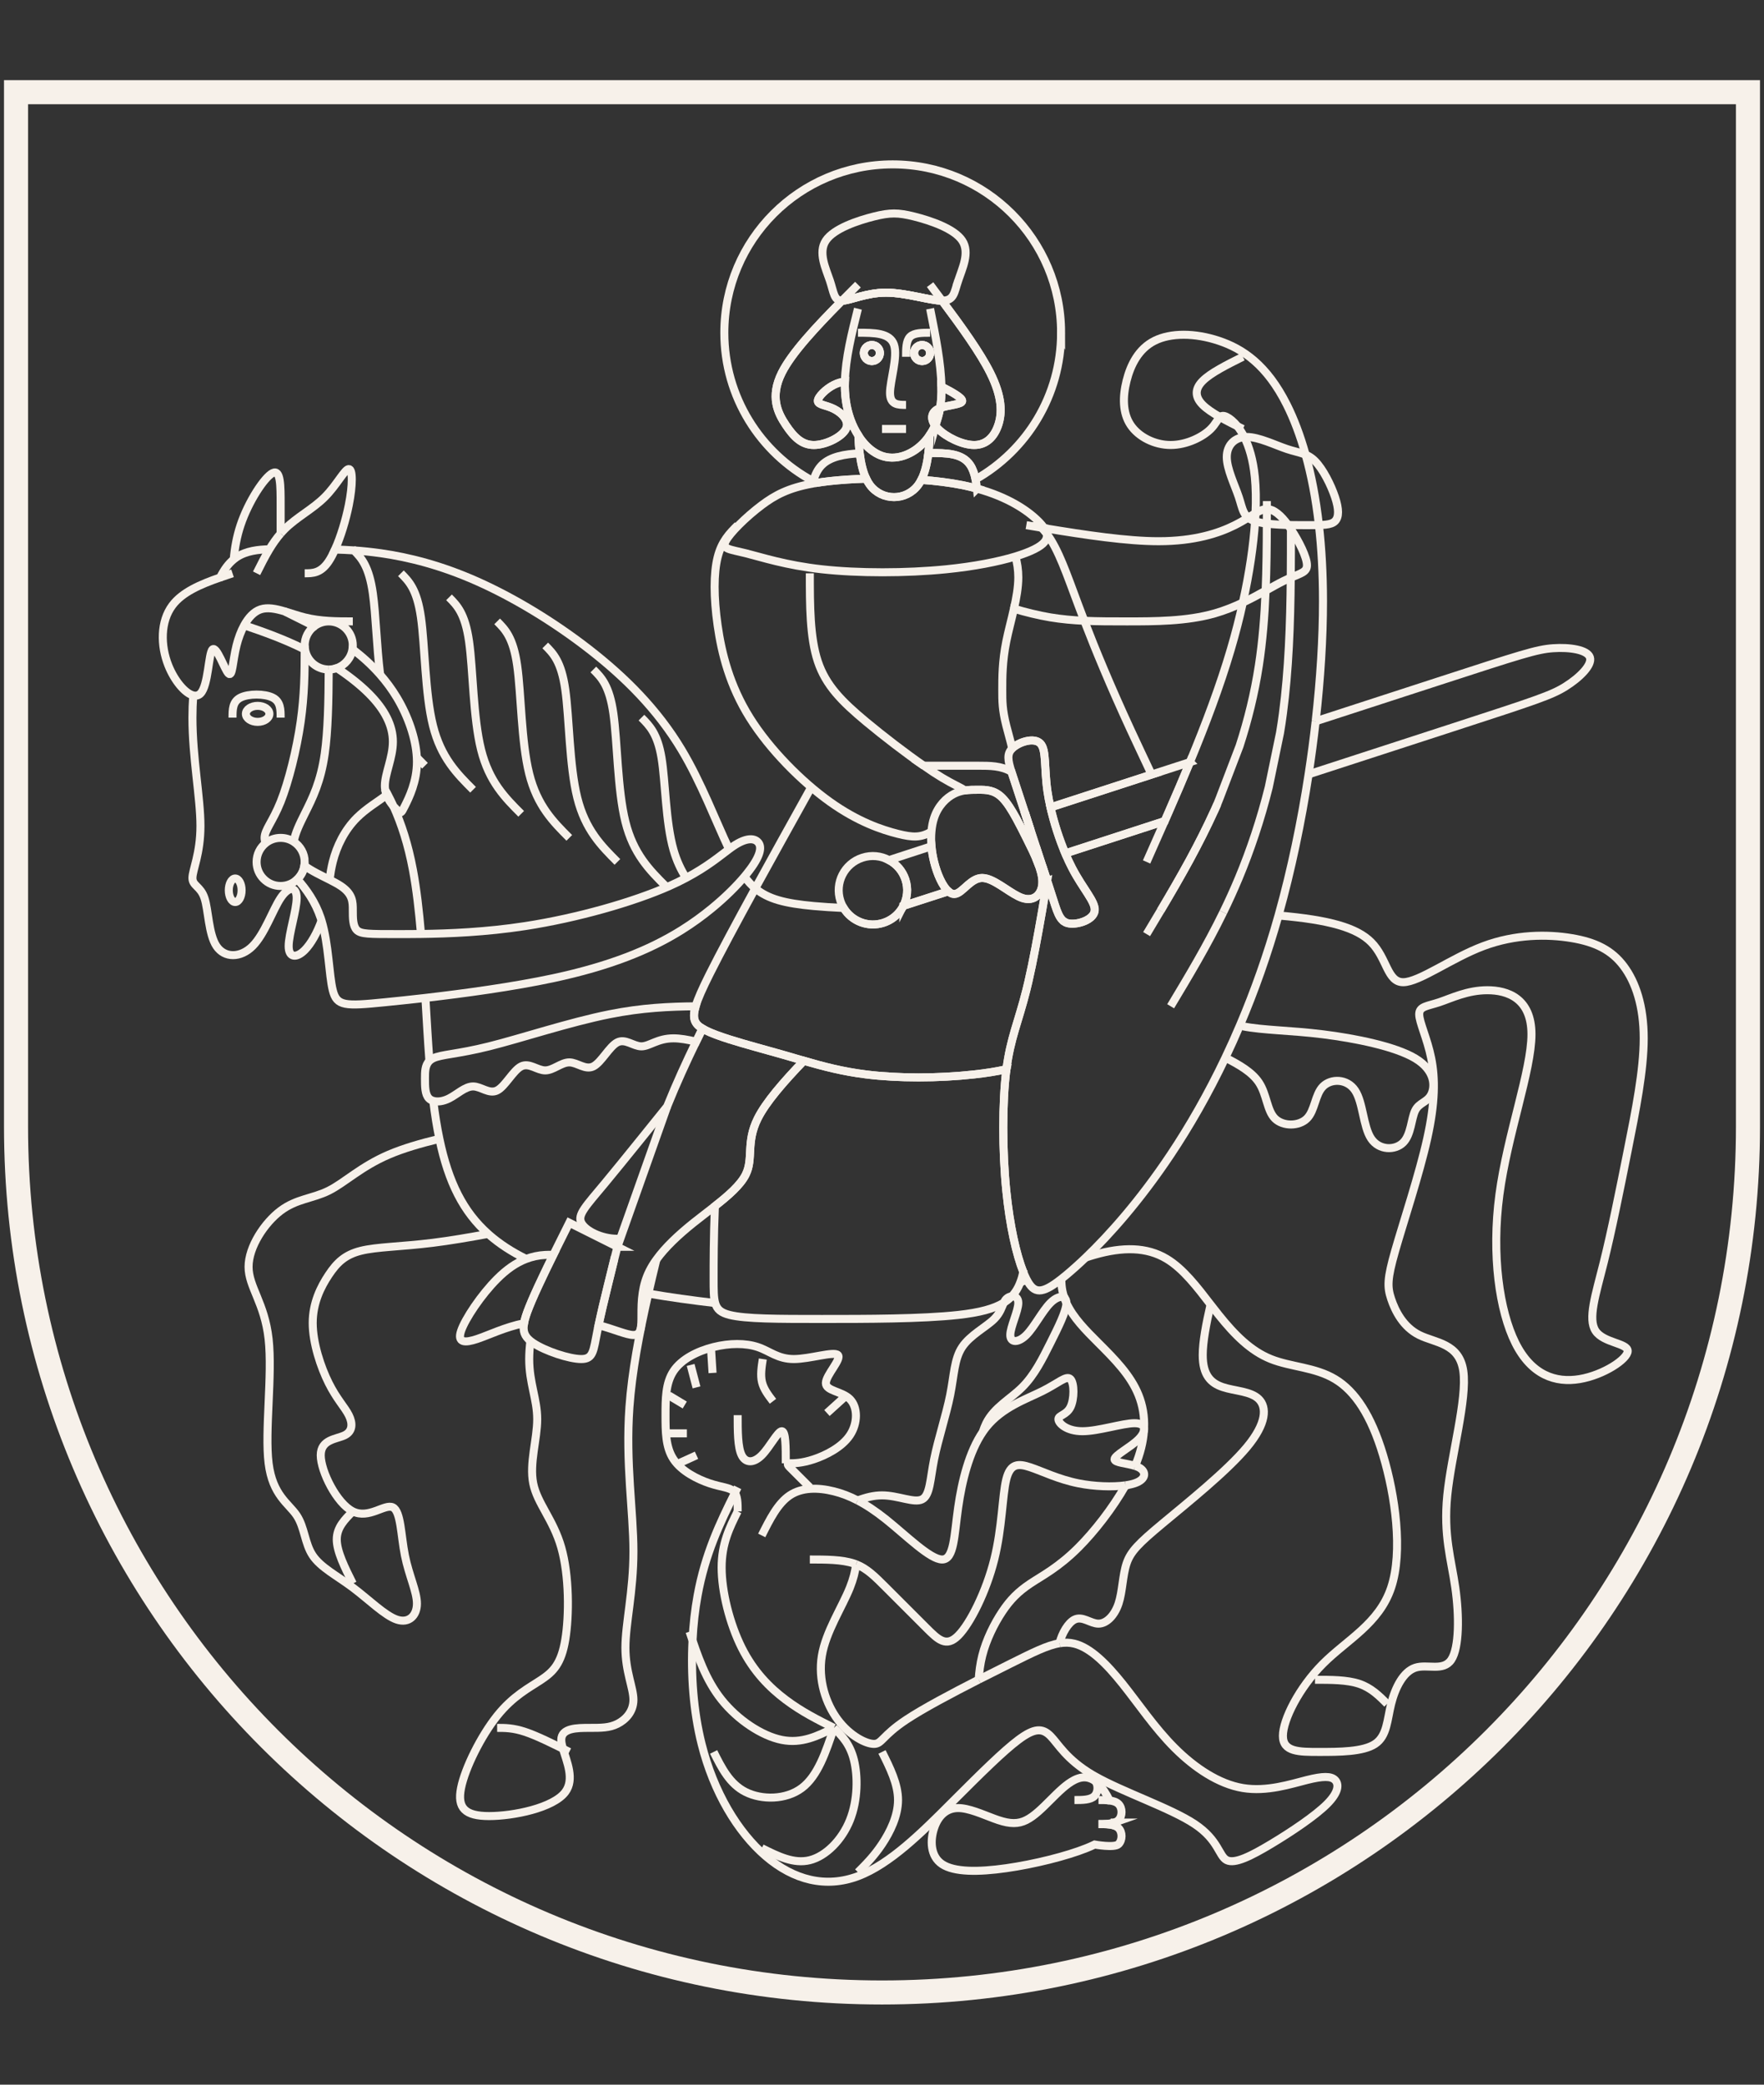 <?xml version="1.0" encoding="UTF-8"?>
<svg id="Ebene_1" data-name="Ebene 1" xmlns="http://www.w3.org/2000/svg" viewBox="0 0 440 520">
  <rect x="0" y="0" width="440" height="520" fill="#333333" stroke="none"/>
  <defs>
    <style>
      .cls-1 {
        stroke-width: 6px;
      }

      .cls-1, .cls-2, .cls-3 {
        fill: none;
        stroke: #f7f1ea;
        stroke-miterlimit: 10;
      }

      .cls-2 {
        fill-rule: evenodd;
      }

      .cls-2, .cls-3 {
        stroke-width: 2px;
      }
    </style>
  </defs>
  <circle class="cls-3" cx="217.47" cy="88.061" r="2"/>
  <circle class="cls-3" cx="230" cy="88.061" r="2"/>
  <path class="cls-2" d="M234,104.001c-.21.74-.46,1.44-.76,2.1-1.19-1.68-.94-3.25.76-4.1.15-.08.31-.15.49-.21-.12.77-.29,1.5-.49,2.21Z"/>
  <path class="cls-2" d="M234.49,101.791c.27-1.67.37-3.47.33-5.37,2.87,1.48,5.18,2.82,5.18,3.58,0,.92-3.42.99-5.51,1.79Z"/>
  <path class="cls-2" d="M264.67,83.001c0,15.67-8.59,29.35-21.33,36.57-.29-1.42-.72-2.64-1.34-3.57-2-3-6-3-10-3h-.43c.17-1.41.27-2.9.33-4.45v-.01c.51-.75.96-1.56,1.34-2.44.2.3.46.6.76.9,2,2,6,4,9,4s5-2,6-5,1-7-2-13c-2.5-5-7.08-11.38-12.02-18-3-.01-8.99-2-13.98-2s-8.97,1.99-10.98,2c-6.55,6.62-12.52,13-15.02,18-3,6-1,10,1,13s4,5,7,5,7-2,8-4-1-4-3-5-4-1-4-2,2-3,4-4c.92-.46,1.84-.71,2.75-.85-.05,1.66.03,3.28.25,4.85.46,3.22,1.55,6.22,3.1,8.63v.01c.07,1.55.17,3.04.34,4.44.3,2.43.79,4.59,1.61,6.32-3.3.1-6.39.31-9.05.6-1.21.13-2.32.29-3.36.45-.26-.13-.52-.27-.78-.41-13.21-7.08-22.19-21.01-22.19-37.04,0-23.2,18.8-42,42-42s42,18.8,42,42Z"/>
  <path class="cls-2" d="M261.08,133.111c2.96,4,4.95,9.96,7.92,17.89.46,1.23.95,2.52,1.46,3.85"/>
  <path id="pferd1-1" class="cls-2" d="M109.6,284.07c-4.712,1.139-9.044,2.405-12.6,3.93-7,3-11,7-15,9-4,2-8,2-12,5-4,3-8,9-8,14s4,9,5,18c1,9-1,23,0,31,1,8,5,10,7,13,2,3,2,7,4,10,2,3,6,5,10,8,4,3,8,7,11,8,3,1,5-1,5-4s-2-7-3-12-1-11-3-12c-2-1-6,3-10,1-4-2-8-10-8-14s4-4,6-5c2-1,2-3,1-5-1-2-3-4-5-8-2-4-4-10-4-15s2-9,4-12c2-3,4-5,8-6s10-1,18-2c4.197-.525,8.944-1.324,13.953-2.255"/>
  <path class="cls-2" d="M301.96,325.401c-1.13,4.91-1.96,9.38-1.96,12.6,0,5,2,7,5,8s7,1,9,3,2,6-3,12-15,14-21,19-8,7-9,10-1,7-2,10-3,5-5,5-4-2-6-1c-1.56.78-3.11,3.37-3.72,5.89"/>
  <path class="cls-2" d="M285.37,356.251c.13-3-.37-5.75-1.37-8.25-2-5-6-9-10-13-3.16-3.16-6.33-6.33-8-9.99v-.01c-.21-.42-.38-.85-.52-1.29q-.01,0-.01-.01c-.2-.55-.35-1.12-.47-1.7-.19-.95-.27-1.95-.27-2.97"/>
  <path class="cls-2" d="M285.33,356.941c-.19,2.71-.89,5.62-2.19,8.72"/>
  <path class="cls-2" d="M244.12,418.961c.12-1.9.37-3.93.88-5.96,1-4,3-8,5-11s4-5,7-7,7-4,12-9c3.95-3.95,8.52-9.78,11.75-15.5"/>
  <path class="cls-2" d="M261.21,219.731c-.41,2.46-.83,4.9-1.24,7.28-1.15,6.63-2.29,12.81-3.44,17.79-.18.76-.35,1.5-.53,2.2-1.98,7.9-3.95,11.9-4.96,19.71-2.52.57-5.23.98-8.04,1.29-9,1-19,1-27,0-5.84-.73-10.62-1.99-15.5-3.4-1.8-.52-3.61-1.06-5.5-1.6-4.35-1.24-9.09-2.49-13.01-3.73-2.39-.76-4.48-1.51-5.99-2.27-.28-.14-.54-.28-.78-.42-1.97-1.17-2.6-2.52-1.71-5.57.56-1.89,1.71-4.44,3.49-8.01,2.65-5.29,6.69-12.82,11.39-21.41,3.17,2.66,7.38,3.75,14.61,4.41,2.21.2,4.7.36,7.44.49,2,3.31,6.09,4.94,9.93,3.69,1.86-.6,3.38-1.79,4.4-3.29.21-.3.4-.62.56-.94l11.21-3.62c.47.43.97.67,1.46.67,1.08,0,2.16-1.17,3.4-2.25,1.06-.91,2.22-1.75,3.6-1.75.39,0,.8.07,1.23.19,2.8.81,6.16,3.94,8.77,4.81,3,1,5-1,5-4,0-1.44-.46-3.1-1.16-4.88l.76-.25-1.17-3.61c.98,2.98,1.94,5.9,2.78,8.47Z"/>
  <path class="cls-2" d="M188.39,221.591c-.98-.82-1.86-1.79-2.7-2.94"/>
  <path class="cls-2" d="M88.28,137.291c2.15.15,4.38.38,6.72.71,7,1,15,3,24,7s19,10,28,17,17,15,23,25c4.93,8.22,8.51,17.79,11.85,24.82"/>
  <path class="cls-2" d="M289.48,227.171c2.47-4.15,4.91-8.35,7.25-12.64,2.2-4.06,4.31-8.22,6.27-12.53.22-.48.44-.97.66-1.46"/>
  <path class="cls-2" d="M318.9,228.361c12.78,1.09,19.53,3.07,23.1,6.64,4,4,4,10,8,10s12-6,20-9,16-3,22-2,10,3,13,7,5,10,5,18-2,18-4,28-4,20-6,28-4,14-2,17,8,3,8,5-6,6-12,7-12-1-16-9-6-22-4-37,8-31,8-40-6-11-11-11-9,2-12,3-5,1-5,3,2,6,3,11,1,11-1,20-6,21-8,28-2,9-1,12,3,7,7,9,10,2,11,9-3,21-4,31,1,16,2,23,1,15-1,18-6,1-9,2-5,5-6,9-1,8-4,10-9,2-14,2-9,0-9-4,4-12,10-18,14-10,17-19,1-23-2-33-7-16-12-19-11-3-16-5-9-6-13-11c-.68-.85-1.35-1.72-2.04-2.6-3.34-4.34-6.81-8.91-10.96-11.4-5-3-11-3-18-1-.72.21-1.46.43-2.2.69"/>
  <path class="cls-2" d="M131.24,314.031c-3.52-1.73-6.6-3.72-9.24-6.03-.08-.07-.16-.14-.24-.22-6.13-5.46-9.88-12.74-12.16-23.71-.61-2.89-1.11-6.03-1.53-9.47"/>
  <path class="cls-2" d="M107.11,264.621c-.38-5.02-.68-10.34-1-15.7"/>
  <path class="cls-2" d="M160.32,322.421c.46.08.92.17,1.39.25,5.3.91,10.95,1.7,16.68,2.36"/>
  <path class="cls-2" d="M256.13,319.241c-.53.2-1.08.4-1.63.6"/>
  <path class="cls-2" d="M98.14,201.101c1.97,4.36,3.66,9.48,4.86,15.9.89,4.75,1.52,10.21,2.01,15.97"/>
  <path class="cls-2" d="M70,133.081v-7.08c0-5,0-9-2-8s-6,7-8,13c-.95,2.84-1.45,5.69-1.7,8.53-.02.16-.04.31-.05.47"/>
  <path class="cls-2" d="M132.3,334.491c-.19,1.57-.3,3.1-.3,4.51,0,6,2,10,2,15s-2,11-1,16,5,9,7,16,2,17,1,23-3,8-6,10-7,4-11,9-8,13-9,18,1,7,7,7,16-2,19-6c2.38-3.17.36-7.6-.58-10.79-.25-.84-.42-1.59-.42-2.21,0-3,4-3,7-3s5,0,7-1,4-3,4-6-2-7-2-13,2-14,2-24-2-22-1-36c.63-8.82,2.45-18.42,4.71-28.33.64-2.8,1.31-5.63,2.01-8.47"/>
  <path class="cls-2" d="M82.2,219.431c.2-1.48.43-2.95.8-4.43,1-4,3-8,6-11,2.34-2.34,5.29-4.07,7.42-5.67.09-.07.18-.13.26-.2"/>
  <path class="cls-2" d="M48.2,173.461c-.13,1.83-.2,3.69-.2,5.54,0,10,2,20,2,27s-2,11-2,13,2,2,3,5,1,9,3,12,6,3,9,0,5-9,7-12,4-3,4,0-2,9-2,12,2,3,4,1c1.56-1.56,3.11-4.32,4.2-7.36"/>
  <path class="cls-3" d="M106,191.001c-.68-.68-1.36-1.36-2.03-2.06"/>
  <path class="cls-3" d="M88.28,137.291c-.09-.1-.18-.19-.28-.29"/>
  <path id="linie1-2" class="cls-3" d="M99.999,142.999c2,2,4,4,5,11,1,7,1,19,3,27,2,8,6,12,10,16"/>
  <path id="linie1-3" class="cls-3" d="M111.999,148.999c2,2,4,4,5,11,1,7,1,19,3,27,2,8,6,12,10,16"/>
  <path id="linie1-4" class="cls-3" d="M124,154.999c2,2,4,4,5,11,1,7,1,19,3,27,2,8,6,12,10,16"/>
  <path id="linie1-5" class="cls-3" d="M136,161c2,2,4,4,5,11,1,7,1,19,3,27,2,8,6,12,10,16"/>
  <path id="linie1-6" class="cls-3" d="M148,167c2,2,4,4,5,11,1,7,1,19,3,27,2,8,6,12,10,16"/>
  <path class="cls-3" d="M178,227.001l-.44-.44"/>
  <path class="cls-3" d="M160,179.001c2,2,4,4,5,10s1,16,3,23c.78,2.73,1.86,5,3.13,6.99"/>
  <path class="cls-2" d="M76,143.001c2,0,4,0,6-3,.53-.79,1.05-1.79,1.56-2.93"/>
  <path class="cls-2" d="M70,133.081c-1.04,1.2-1.96,2.53-2.81,3.93-1.15,1.91-2.17,3.95-3.19,5.99"/>
  <path class="cls-2" d="M270.46,154.851c3.33.15,6.79.15,10.54.15,7,0,15,0,22-2,2.48-.71,4.83-1.67,7.01-2.7"/>
  <path class="cls-2" d="M315.69,147.341c1.61-.89,3.06-1.72,4.31-2.34.72-.36,1.37-.65,1.96-.9,2.69-1.16,4.04-1.46,4.04-3.1,0-2-2-6-4-9-.24-.36-.48-.71-.72-1.04-1.76-2.41-3.52-3.96-5.28-3.96-.89,0-1.77.39-2.83,1v.01c-.56.31-1.15.7-1.83,1.12h-.01c-.95.57-2.03,1.22-3.33,1.87-4,2-10,4-19,4-7.88,0-18.07-1.53-28.54-3.25v-.01"/>
  <path class="cls-2" d="M252.91,151.851c-.02-.01-.04-.01-.06-.02"/>
  <path class="cls-2" d="M259.88,131.651c-1.29-.22-2.58-.43-3.88-.65"/>
  <path class="cls-2" d="M104,190.001c0,5-2,9-3,11s-1,2-2,1c-.24-.24-.54-.54-.86-.9v-.01c-.47-1.03-.96-2.01-1.45-2.96h-.01c-.19-.38-.39-.76-.6-1.13-.05-.32-.08-.65-.08-1,0-3,2-7,2-11s-2-8-6-12c-2.17-2.17-4.93-4.34-7.96-6.36,2.02-.73,3.54-2.52,3.88-4.7.03.02.05.04.08.06,2.34,1.75,4.68,3.85,6.82,6.29,1.52,1.73,2.93,3.63,4.18,5.71,2.79,4.65,4.72,10.17,4.97,14.94.02.36.03.71.03,1.06Z"/>
  <path class="cls-2" d="M98.14,201.091c-.62-.7-1.29-1.62-1.72-2.76-.15-.41-.27-.86-.34-1.33"/>
  <path class="cls-2" d="M76.1,162.051c-.03-.02-.07-.03-.1-.05-5.03-2.52-10.06-4.33-15.09-6.03"/>
  <path class="cls-2" d="M187,217.001c-.39.52-.83,1.07-1.31,1.65-1.97,2.34-4.73,5.12-8.13,7.91-2.25,1.85-4.79,3.71-7.56,5.44-8,5-18,9-32,12-10.05,2.15-22.16,3.79-31.89,4.92-3.83.44-7.29.8-10.11,1.08-10,1-12,1-13-3-.96-3.86-1-11.44-2.8-17.36-.06-.22-.13-.43-.2-.64-1.35-4.04-3.59-7.17-5.83-9.69.92-.89,1.56-2.07,1.75-3.39,1.78,1.33,4.19,2.45,6.28,3.51,1.05.54,2.03,1.05,2.8,1.57,3,2,3,4,3,6s0,4,1,5,3,1,10,1c1.72,0,3.75,0,6.01-.03,6.95-.09,16.19-.46,25.99-1.97,13-2,27-6,36-10,1.51-.67,2.88-1.34,4.13-2.01,5.28-2.8,8.38-5.43,10.72-7.17.4-.3.78-.58,1.15-.82,3-2,5-2,6-1s1,3-2,7Z"/>
  <path class="cls-2" d="M73.27,209.971c.34-2.18,1.54-4.57,2.73-6.97,2-4,4-8,5-15,.8-5.59.96-13.1.99-21"/>
  <path class="cls-2" d="M76,161.001v1c0,5.67-.06,11.39-1,18-1,7-3,15-5,20s-4,7-4,9c0,.43.09.86.27,1.3"/>
  <path id="zaum1-4" class="cls-2" d="M310,256.001c5,1,12.001.999,20.001,1.999,8,1,18,3,23,6s5,7,4,9-3,2-4,4c-1,2-1,6-3,8-2,2-6,2-8-1-2-3-2-9-4-12-2-3-6-3-8-1-2,2-2,6-4,8s-6,2-8,0c-2-2-2-6-4-9-1.724-2.586-4.935-4.429-8.35-6.17"/>
  <path class="cls-2" d="M252.37,323.351c-.57.59-1.22,1.12-1.99,1.59"/>
  <path class="cls-2" d="M76,215.001c0,.31-.02.62-.08.92-.19,1.32-.83,2.5-1.75,3.39-1.07,1.05-2.54,1.69-4.17,1.69-1.66,0-3.16-.67-4.24-1.76-1.09-1.08-1.76-2.58-1.76-4.24,0-1.9.89-3.6,2.27-4.7,1.02-.82,2.32-1.3,3.73-1.3,1.21,0,2.33.35,3.27.97,1.64,1.07,2.73,2.92,2.73,5.03Z"/>
  <path class="cls-2" d="M78.4,156.211c-1.46,1.08-2.4,2.82-2.4,4.79,0,.36.03.71.1,1.05.49,2.81,2.94,4.95,5.89,4.95"/>
  <path class="cls-2" d="M84.04,166.641c-.64.24-1.32.36-2.04.36h-.01"/>
  <path class="cls-2" d="M67.19,137.011c-2.68.06-5.76.37-8.19,1.99-.24.16-.47.33-.7.53-1.29,1.04-2.39,2.52-3.39,4.52-4.89,1.7-9.43,3.64-11.91,6.95-3,4-3,10-1,15,1.5,3.76,4.13,6.95,6.2,7.46.68.16,1.3.04,1.8-.46,2-2,2-10,3-11s3,5,4,6,1-3,2-7c.44-1.76,1.08-3.52,1.91-5.03,1.05-1.91,2.41-3.41,4.09-3.97,1.72-.57,3.78-.16,5.97.49q.01,0,.02.01c1.67.83,3.34,1.66,5.01,2.5.8.4,1.6.8,2.4,1.21,1-.76,2.25-1.21,3.6-1.21,3.31,0,6,2.68,6,6,0,.32-.03.64-.08.94"/>
  <path class="cls-2" d="M94.82,168.291c-.88-7.05-1.07-15.06-1.82-20.29-.95-6.67-2.81-8.8-4.72-10.71-1.61-.11-3.18-.17-4.72-.22,1.43-3.17,2.7-7.39,3.44-11.07,1-5,1-9,0-9s-3,4-6,7-7,5-10,8c-.35.35-.68.71-1,1.08"/>
  <path class="cls-2" d="M70.99,152.501c1.62.47,3.31,1.08,5.01,1.5,4,1,8,1,12,1"/>
  <path class="cls-2" d="M58,143.001c-1.04.35-2.07.69-3.09,1.05"/>
  <path id="pferd-auge-1" class="cls-2" d="M67.199,178.066c0-1.105-1.313-2-2.933-2s-2.933.895-2.933,2,1.313,2,2.933,2,2.933-.895,2.933-2h0Z"/>
  <path id="pferd-auge-2" class="cls-2" d="M60.266,222.066c0-1.62-.716-2.933-1.6-2.933s-1.6,1.313-1.6,2.933h0c0,1.62.716,2.933,1.6,2.933s1.6-1.313,1.6-2.933Z"/>
  <path class="cls-2" d="M138.01,313.021c-.55,1.11-1.08,2.2-1.59,3.25-.41.84-.8,1.66-1.17,2.45v.01c-1.33,2.78-2.45,5.27-3.25,7.27-.66,1.64-1.1,2.96-1.28,4.06-4.87,1.01-8.78,2.96-11.72,3.94-3,1-5,1-4-2s5-9,9-13c2.35-2.35,4.7-4.01,7.24-4.97,1.5-.57,3.06-.91,4.73-1,.34-.02.68-.03,1.03-.03.33,0,.67.01,1.01.02Z"/>
  <path class="cls-2" d="M287.25,193.201c-8.28,2.69-16.75,5.44-25.22,8.19-.31-1.34-.56-2.64-.74-3.88-.89-6.02-.22-10.47-1.8-12.07s-5.4-.35-7,1.23l-.01.01c-.47-2-1.06-4.01-1.48-5.68-1-4-1-6-1-9s0-7,1-12c.51-2.55,1.28-5.35,1.91-8.15,3.03.88,6.06,1.64,9.09,2.15,2.79.46,5.57.71,8.46.85,2.82,7.31,6.47,16.16,11.54,27.15,1.65,3.57,3.45,7.37,5.25,11.2Z"/>
  <path class="cls-2" d="M252.91,151.851c.61-2.7,1.09-5.4,1.09-7.85,0-1.85-.27-3.56-.72-5.19v-.01"/>
  <path class="cls-2" d="M240.44,197.001h-.44"/>
  <path id="linie2-1" class="cls-3" d="M57.999,179c0-2,0-4,2-5s6-1,8,0,2,3,2,5"/>
  <path id="linie2-2" class="cls-3" d="M328.001,419.001c4,0,8,0,11,1,3,1,5,3,7,5"/>
  <path id="linie2-3" class="cls-3" d="M124,431.001c2,0,4,0,7,1s7,3,11,5"/>
  <path id="linie2-4" class="cls-3" d="M87.999,377.001c-2,2-4,4-4,7s2,7,4,11"/>
  <path class="cls-2" d="M154,311.001c-.27,1.07-.54,2.15-.8,3.21q0,.01-.01.01c-.55,2.21-1.09,4.39-1.59,6.47-.91,3.71-1.72,7.11-2.3,9.85-.11.51-.21,1-.3,1.46-1,5-1,7-4,7s-9-2-12-4c-.26-.17-.49-.34-.7-.51-1.47-1.19-1.93-2.46-1.58-4.43.18-1.1.62-2.42,1.28-4.06.8-2,1.92-4.49,3.25-7.27v-.01c.37-.79.76-1.61,1.17-2.45.51-1.05,1.04-2.14,1.59-3.25,1.28-2.59,2.63-5.31,3.99-8.02l12,6Z"/>
  <path class="cls-2" d="M259.6,214.871l-.76.25c-.75-1.95-1.8-4.03-2.84-6.12-.83-1.66-1.66-3.31-2.49-4.83-1.17-2.14-2.34-4-3.51-5.17-2-2-4-2-6-2-1.11,0-2.22,0-3.33.16h-.01c-.07-.05-.14-.11-.22-.16-.96-.65-2.77-1.4-5.44-3-1.35-.81-2.91-1.83-4.59-3h13.59c2.89,0,5.78,0,8.29,1.51.14.45.3.93.47,1.44.04.12.08.24.12.36.8,2.46,1.85,5.65,2.98,9.09.27.83.55,1.68.83,2.54l.69,2.12c.12.36.23.71.35,1.07.23.71.47,1.42.7,2.13l1.17,3.61Z"/>
  <path class="cls-2" d="M154,309.001c-4,0-8-2-9-4s1-4,6-10c3.699-4.433,15.205-18.754,15.41-19.01,2.4-5.94,4.81-11.18,7.22-16.15.53-1.1,1.06-2.18,1.59-3.26.24.14.5.28.78.42,1.51.76,3.6,1.51,5.99,2.27,3.92,1.24,8.66,2.49,13.01,3.73,1.89.54,3.7,1.08,5.5,1.6-5.1,5.3-9.46,10.32-11.5,14.4-3,6-1,10-3,14-1.31,2.62-4.34,5.24-7.68,7.86-1.75,1.38-3.6,2.76-5.32,4.14-3.83,3.07-7.08,6.13-9.28,9.2-.68.93-1.25,1.87-1.72,2.8-.92,1.84-1.42,3.68-1.68,5.42-.32,2.04-.32,3.96-.32,5.58,0,3,0,5-2,5-1.68,0-4.78-1.42-8.7-2.46.58-2.74,1.39-6.14,2.3-9.85.5-2.08,1.04-4.26,1.59-6.47q.01,0,.01-.01"/>
  <path class="cls-2" d="M175.22,256.581c-.53,1.08-1.06,2.16-1.59,3.26-2.11-.52-4.03-.84-5.63-.84-4,0-6,2-8,2s-4-2-6-1-4,5-6,6-4-1-6-1-4,2-6,2-4-2-6-1-4,5-6,6-4-1-6-1-4,2-6,3c-1.43.72-2.87.92-3.93.6-.42-.11-.79-.32-1.07-.6-1-1-1-3-1-5,0-1.64,0-3.29,1.11-4.38.24-.23.53-.44.89-.62,2-1,6-1,14-3s20-6,30-8c8.13-1.63,14.94-1.93,21.51-1.99-.89,3.05-.26,4.4,1.71,5.57Z"/>
  <path class="cls-2" d="M202,197.001c-4.71,8.47-9.42,16.95-13.61,24.59"/>
  <path class="cls-2" d="M184,131.001c-2,2-4,4-5,8s-1,10,0,17,3,15,8,23,13,16,20,21,13,7,17,8c3.7.92,5.68.99,8.33-.57"/>
  <path class="cls-2" d="M202,143.001c0,8,0,16,2,22s6,10,12,15c4.39,3.65,9.84,7.84,14.41,11"/>
  <path class="cls-2" d="M202.7,120.621c.05-.2.1-.39.16-.58.43-1.62,1.11-3.01,2.14-4.04,2.12-2.12,5.74-2.74,9.44-2.92"/>
  <path class="cls-2" d="M243.69,121.881c-1.04-.29-2.14-.56-3.29-.8-.13-.03-.27-.05-.4-.08-3.1-.62-6.59-1.05-10.19-1.31.91-1.79,1.45-4.09,1.76-6.69h.43c4,0,8,0,10,3,.62.93,1.05,2.15,1.34,3.57.15.72.27,1.49.35,2.31Z"/>
  <path class="cls-2" d="M234.98,75.001c-.98-1.33-1.98-2.66-2.98-4"/>
  <path class="cls-2" d="M214,71.001c-1.34,1.34-2.67,2.67-3.98,4"/>
  <path class="cls-2" d="M258,137.001c-1.22.61-2.81,1.22-4.72,1.81-4.35,1.32-10.33,2.49-17.28,3.19-10,1-22,1-31,0s-15-3-19-4-6-1-5-3,5-6,9-9c3.3-2.47,6.6-4.27,12.7-5.38.3-.06.62-.11.94-.17,1.04-.16,2.15-.32,3.36-.45,2.66-.29,5.75-.5,9.05-.6.28.59.59,1.12.95,1.6,3,4,9,4,12,0,.3-.4.57-.83.81-1.31,3.6.26,7.09.69,10.19,1.31.13.03.27.05.4.08,1.15.24,2.25.51,3.29.8,7.82,2.14,12.7,5.51,15.31,8.12.62.62,1.11,1.19,1.46,1.74-.19-.03-.38-.06-.58-.09.39.42.76.87,1.12,1.35.03.04.05.07.08.11.31,1.45-.64,2.67-3.08,3.89Z"/>
  <path class="cls-2" d="M261.08,133.111c-.03-.04-.05-.07-.08-.11-.36-.48-.73-.93-1.12-1.35.2.03.39.06.58.09v.01c.32.48.53.93.62,1.36Z"/>
  <path class="cls-2" d="M225.33,225.951c1-1.95,1.25-4.28.52-6.52-.71-2.18-2.22-3.89-4.1-4.88l10.59-3.46c.11,1.28.33,2.59.66,3.91.75,3.01,2.07,6.03,3.54,7.33l-11.21,3.62Z"/>
  <path class="cls-2" d="M256.69,205.941c-.28-.86-.56-1.71-.83-2.54h.01l.82,2.54Z"/>
  <path class="cls-2" d="M265.72,212.871c-.13.05-.26.09-.39.13"/>
  <path class="cls-2" d="M262.03,201.391c-.14.05-.29.09-.43.14"/>
  <path class="cls-2" d="M328.17,179.911c12-3.9,22.46-7.3,30.43-9.89,20.91-6.8,24.69-8.04,28.8-8.33s8.56.38,9.18,2.29-2.58,5.06-6.09,7.26-7.33,3.45-28.24,10.25c-9.15,2.98-21.58,7.02-35.84,11.65"/>
  <path class="cls-2" d="M225.33,225.951c-.16.32-.35.64-.56.94-1.02,1.5-2.54,2.69-4.4,3.29-3.84,1.25-7.93-.38-9.93-3.69-.33-.55-.61-1.15-.82-1.79-1.46-4.48.99-9.29,5.48-10.75,2.29-.75,4.68-.47,6.65.6,1.88.99,3.39,2.7,4.1,4.88.73,2.24.48,4.57-.52,6.52Z"/>
  <path class="cls-2" d="M239,70.001c-1,3-1,5-4,5h-.02c-3-.01-8.99-2-13.98-2s-8.97,1.99-10.98,2h-.02c-2,0-2-2-3-5s-3-7-1-10,8-5,12-6,6-1,10,0,10,3,12,6,0,7-1,10Z"/>
  <path class="cls-2" d="M231.9,108.551c-.06,1.55-.16,3.04-.33,4.45-.31,2.6-.85,4.9-1.76,6.69-.24.48-.51.91-.81,1.31-3,4-9,4-12,0-.36-.48-.67-1.01-.95-1.6-.82-1.73-1.31-3.89-1.61-6.32-.17-1.4-.27-2.89-.34-4.44,1.19,1.88,2.67,3.4,4.32,4.36.82.48,1.68.82,2.58,1,1.95.39,4.05.02,6.01-1,1.84-.94,3.55-2.46,4.89-4.45Z"/>
  <path class="cls-2" d="M247,93.001c-2.5-5-7.08-11.38-12.02-18-3-.01-8.99-2-13.98-2s-8.97,1.99-10.98,2c-6.55,6.62-12.52,13-15.02,18-3,6-1,10,1,13s4,5,7,5,7-2,8-4-1-4-3-5-4-1-4-2,2-3,4-4c.92-.46,1.84-.71,2.75-.85-.05,1.66.03,3.28.25,4.85.46,3.22,1.55,6.22,3.1,8.63v.01c1.19,1.88,2.67,3.4,4.32,4.36.82.48,1.68.82,2.58,1,1.95.39,4.05.02,6.01-1,1.84-.94,3.55-2.46,4.89-4.45v-.01c.51-.75.96-1.56,1.34-2.44-1.19-1.68-.94-3.25.76-4.1.15-.08.31-.15.49-.21.27-1.67.37-3.47.33-5.37,2.87,1.48,5.18,2.82,5.18,3.58,0,.92-3.42.99-5.51,1.79-.12.77-.29,1.5-.49,2.21-.21.74-.46,1.44-.76,2.1.2.3.46.6.76.9,2,2,6,4,9,4s5-2,6-5,1-7-2-13ZM217.47,90.061c-1.11,0-2-.89-2-2,0-1.1.89-2,2-2,1.1,0,2,.9,2,2,0,1.11-.9,2-2,2ZM230,90.061c-1.1,0-2-.89-2-2,0-1.1.9-2,2-2s2,.9,2,2c0,1.11-.9,2-2,2Z"/>
  <path class="cls-2" d="M232,77.001c1.35,6.79,2.72,13.57,2.82,19.42"/>
  <path class="cls-2" d="M210.75,95.151c.14-5.74,1.7-11.95,3.25-18.15"/>
  <path class="cls-2" d="M213.93,374.281c2.02-.77,4.05-1.28,6.07-1.28,4,0,8,2,10,1s2-5,3-10,3-11,4-16,1-9,3-12,6-5,8-7c1.49-1.49,1.87-2.97,2.37-4.05"/>
  <path class="cls-2" d="M252.37,323.351c.84-.08,1.63.39,1.63,1.65,0,2-2,6-2,8s2,2,4,0,4-6,6-8c1.37-1.37,2.74-1.8,3.47-1.3q0,.01.01.01c.32.24.52.67.52,1.29v.01c-.01,2-2,6-4,9.99-2,4-4,8-7,11s-7,5-9,9c-.32.65-.6,1.35-.82,2.11"/>
  <path id="linie3-1" class="cls-3" d="M220,106.999h6"/>
  <path id="linie3-2" class="cls-3" d="M214,82.999c4,0,8,0,9,3,1,3-1,9-1,12s2,3,4,3"/>
  <path id="linie3-3" class="cls-3" d="M232,82.999c-2,0-4,0-5,1-1,1-1,3-1,5"/>
  <path class="cls-2" d="M255.24,317.291c-.19.9-.43,1.76-.74,2.55-.15.41-.32.79-.5,1.16-.44.88-.97,1.65-1.63,2.35-.49.04-1,.28-1.37.65-.25.25-.44.57-.62.94l-.01.01c-2.45,1.51-6.03,2.46-11.37,3.05-9,1-23,1-34,1s-19,0-23-1c-2.16-.54-3.16-1.37-3.61-2.97-.39-1.36-.39-3.27-.39-6.03,0-4.14,0-10.19.32-18.14,3.34-2.62,6.37-5.24,7.68-7.86,2-4,0-8,3-14,2.04-4.08,6.4-9.1,11.5-14.4,4.88,1.41,9.66,2.67,15.5,3.4,8,1,18,1,27,0,2.81-.31,5.52-.72,8.04-1.29-.02.09-.03.19-.04.29-1,8-1,20,0,30,.87,8.73,2.51,15.94,4.24,20.29Z"/>
  <path class="cls-2" d="M328.17,179.911c1.2-10.57,1.83-20.79,1.83-29.91,0-6.98-.37-13.31-1.02-19.03-.76-6.68-1.91-12.52-3.32-17.56-1.36-4.87-2.95-8.99-4.66-12.41-5-10-11-14-17-16s-12-2-16,0-6,6-7,10-1,8,1,11,6,5,10,5,8-2,10-4c1.2-1.2,1.68-2.41,2.31-2.96.42-.36.9-.44,1.69-.04.71.35,1.67,1.09,2.66,2.33.57.72,1.15,1.61,1.71,2.7,1.17,2.33,2.19,5.57,2.63,9.97.26,2.62.32,5.64.17,9v.01c-.03.65-.07,1.33-.11,2.01-.4,6-1.41,12.92-3.05,20.28"/>
  <path class="cls-2" d="M290.51,204.811c-1.49,3.39-3,6.79-4.51,10.19"/>
  <circle class="cls-3" cx="217.47" cy="88.061" r="2"/>
  <circle class="cls-3" cx="230" cy="88.061" r="2"/>
  <path class="cls-3" d="M305.12,227.571c1.35-2.76,2.64-5.6,3.88-8.57,2.89-6.94,5.45-14.55,7.47-22.63l2.81-13.57c.27-1.59.51-3.19.72-4.8,1.45-10.9,1.85-22.33,1.96-33.9.04-4.02.04-8.06.04-12.1v-1"/>
  <path class="cls-3" d="M292,251.001c4.52-7.53,9.03-15.05,13.12-23.43"/>
  <path class="cls-3" d="M289.48,227.171c-1.15,1.95-2.32,3.89-3.48,5.83"/>
  <path class="cls-3" d="M289.48,227.171c2.47-4.15,4.91-8.35,7.25-12.64,2.2-4.06,4.31-8.22,6.27-12.53,0,0,0-.01.01-.01l.12-.27c.39-.88.76-1.76,1.1-2.66l4.96-12.98h0c2.08-6.4,3.74-13.1,4.81-20.08.93-6.04,1.43-12.29,1.69-18.66-1.71.95-3.62,1.99-5.68,2.96-.83,3.81-1.84,7.73-3.01,11.7-2.69,9.13-6.24,18.55-10.19,28.1-1.69,4.09-3.46,8.21-5.27,12.35-.34.78-.68,1.57-1.03,2.36-8.14,2.65-16.46,5.35-24.79,8.06.54,1.29,1.11,2.51,1.7,3.64,2.71,5.21,5.77,8.33,5.64,10.52,0,.07-.01.14-.02.21-.33,2.2-4.15,3.45-6.35,3.11-.47-.07-.86-.21-1.2-.43v-.01c-.83-.51-1.36-1.47-1.9-2.9-.28-.76-.57-1.66-.9-2.7-.42-1.32-.93-2.87-1.48-4.58-.41,2.46-.83,4.9-1.24,7.28-1.15,6.63-2.29,12.81-3.44,17.79-.18.76-.35,1.5-.53,2.2-1.98,7.9-3.95,11.9-4.96,19.71-.02.09-.03.19-.04.29-1,8-1,20,0,30,.87,8.73,2.51,15.94,4.24,20.29.25.63.51,1.2.76,1.71.04.08.08.17.13.24,1.81,3.47,3.69,3.65,8.6-.21.4-.32.83-.66,1.27-1.03,1.4-1.17,3.01-2.6,4.8-4.31,5.86-5.62,13.53-14.19,21.2-25.69,4.65-6.97,9.3-15.03,13.65-24.17,1.26-2.64,2.49-5.38,3.69-8.21,3.53-8.3,6.78-17.39,9.56-27.26.03-.12.07-.24.1-.36,3.08-10.99,5.58-22.95,7.41-34.86.68-4.43,1.27-8.86,1.76-13.23"/>
  <path class="cls-3" d="M315.69,147.341c.23-5.51.29-11.11.3-16.73.01-1.2.01-2.4.01-3.61v-2"/>
  <path id="linie4-3" class="cls-3" d="M310,106.999c-4-2-8-4-10-6-2-2-2-4,0-6,2-2,6-4,10-6"/>
  <path class="cls-2" d="M277.97,454.621c-.02.25-.06.48-.13.71-1.05-.33-2.45-.33-3.84-.33,1.45,0,2.9,0,3.97-.38Z"/>
  <path id="bettler3-2" class="cls-2" d="M202,371.001c-2-2-4-4-5-5q-1-1,0-1c1,0,3,0,6-1,3-1,7-3,9-6,2-3,2-7,0-9s-6-2-6-4,4-6,3-7c-1-1-7,1-11,1s-6-2-9-3c-3-1-7-1-11,0-4,1-8,3-10,6-2,3-2,7-2,11s0,8,2,11c2,3,6,5,9,6s5,1,6,2,1,3,1,5"/>
  <path class="cls-2" d="M296.81,190.101c-1.69,4.09-3.46,8.21-5.27,12.35-.34.78-.68,1.57-1.03,2.36-8.14,2.65-16.46,5.35-24.79,8.06-1.52-3.59-2.83-7.68-3.69-11.48,8.47-2.75,16.94-5.5,25.22-8.19,3.22-1.04,6.41-2.08,9.56-3.1Z"/>
  <path class="cls-2" d="M273.06,227.031c0,.07-.01.14-.02.21-.33,2.2-4.15,3.45-6.35,3.11-.47-.07-.86-.21-1.2-.43v-.01c-.83-.51-1.36-1.47-1.9-2.9-.28-.76-.57-1.66-.9-2.7-.42-1.32-.93-2.87-1.48-4.58-.84-2.57-1.8-5.49-2.78-8.47-.23-.71-.47-1.42-.7-2.13-.12-.36-.23-.71-.35-1.07l-.69-2.12-.82-2.54h-.01c-1.13-3.44-2.18-6.63-2.98-9.09-.04-.12-.08-.24-.12-.36-.17-.51-.33-.99-.47-1.44-.9-2.86-1.18-4.47.19-5.83l.01-.01c1.6-1.58,5.42-2.83,7-1.23s.91,6.05,1.8,12.07c.18,1.24.43,2.54.74,3.88.86,3.8,2.17,7.89,3.69,11.48.54,1.29,1.11,2.51,1.7,3.64,2.71,5.21,5.77,8.33,5.64,10.52Z"/>
  <path class="cls-2" d="M256.69,205.941c-.28-.86-.56-1.71-.83-2.54h.01l.82,2.54Z"/>
  <path id="martin9-2" class="cls-2" d="M313,129.999c3,1,9,1,13,1s6,0,7-1c1-1,1-3,0-6-1-3-3-7-5-9-2-2-4-2-7-3-3-1-7-3-10-3s-5,2-5,5,2,7,3,10c1,3,1,5,4,6Z"/>
  <path class="cls-2" d="M260,220.001c0,3-2,5-5,4-2.61-.87-5.97-4-8.77-4.81-.43-.12-.84-.19-1.23-.19-1.38,0-2.54.84-3.6,1.75-1.24,1.08-2.32,2.25-3.4,2.25-.49,0-.99-.24-1.46-.67-1.47-1.3-2.79-4.32-3.54-7.33-.33-1.32-.55-2.63-.66-3.91-.11-1.27-.12-2.5-.01-3.66.1-1.23.32-2.39.67-3.43,1-3,3-5,5-6,.89-.45,1.77-.69,2.66-.84h.01c1.11-.16,2.22-.16,3.33-.16,2,0,4,0,6,2,1.17,1.17,2.34,3.03,3.51,5.17.83,1.52,1.66,3.17,2.49,4.83,1.04,2.09,2.09,4.17,2.84,6.12.7,1.78,1.16,3.44,1.16,4.88Z"/>
  <path class="cls-2" d="M276.74,449.111c-.84-.11-1.79-.11-2.74-.11"/>
  <path class="cls-2" d="M273.33,444.421c.65,1.06.55,2.7-.33,3.58-1,1-3,1-5,1"/>
  <path class="cls-2" d="M279,456.001c1,1,1,3,0,4s-5.95.1-5.95.1c-.62.3-1.3.6-2.05.9-5,2-13,4-20,5s-13,1-16-1-3-6-2-9,3-5,6-5c.31,0,.62.02.95.06,2.86.34,6.36,2.04,9.05,2.94,3,1,5,1,7,0s4-3,6-5,4-4,6-5c1.34-.67,2.69-.89,4.03-.35.43.16.86.41,1.29.75,0,0,0,.01.01.02.22.16.45.36.67.58,1,1,2,2.49,2.74,4.11.93.11,1.73.36,2.26.89,1,1,1,3,0,4-.27.27-.62.47-1.03.62-1.07.38-2.52.38-3.97.38,1.39,0,2.79,0,3.84.33.46.16.86.37,1.16.67Z"/>
  <path class="cls-2" d="M244.12,418.961c2.81-1.42,5.52-2.78,7.88-3.96,5.6-2.79,9.23-4.61,12.28-5.11"/>
  <path class="cls-2" d="M184,371.001c-.23.46-.46.93-.69,1.39-3.77,7.55-7.43,15.25-9.31,25.61-.64,3.49-1.07,7.28-1.26,11.22-.44,8.47.21,17.59,2.26,25.78,3,12,9,22,16,28s15,8,23,5,16-11,23-18l1.32-1.32c6.43-6.43,11.93-11.87,15.68-14.68,4-3,6-3,8-1,1.96,1.96,3.92,5.85,10.61,9.78.13.07.26.14.39.22,7,4,19,8,25,12s6,8,8,9,6-1,11-4,11-7,14-10,3-5,2-6-3-1-7,0-10,3-16,2-12-5-17-10-9-11-13-16-8-9-12-10c-1.2-.3-2.41-.33-3.72-.11"/>
  <path class="cls-2" d="M213.54,390.201c-.21,1.75-.7,3.69-1.54,5.8-2,5-6,11-7,17s1,12,4,16,7,6,9,6,2-2,8-6c4.23-2.82,11.44-6.63,18.12-10.04"/>
  <path id="linie5-1" class="cls-3" d="M192.8,349.534c-1.155-1.511-2.311-3.022-2.733-4.778-.422-1.755-.111-3.755.2-5.755"/>
  <path id="linie5-2" class="cls-3" d="M206.267,352.467l4.267-3.867"/>
  <path id="linie5-3" class="cls-3" d="M184,353c0,4,0,8,1,10s3,2,5,0c2-2,4-6,5-6s1,4,1,8"/>
  <path id="linie5-4" class="cls-3" d="M166.266,357.534h5.067"/>
  <path id="linie5-5" class="cls-3" d="M169.333,365.001l4.4-2"/>
  <path id="linie5-6" class="cls-3" d="M166.8,348.067l4,2.4"/>
  <path id="linie5-7" class="cls-3" d="M172.266,340.467l1.467,5.6"/>
  <path id="linie5-8" class="cls-3" d="M177.333,336.067l.4,6.4"/>
  <path class="cls-2" d="M213.54,390.201c2.71,1.05,4.64,2.98,7.46,5.8l10,10c3,3,5,5,8,2s7-11,9-19,2-16,3-20,3-4,6-3,7,3,12,4c3.95.79,8.52.96,11.75.5v-.01"/>
  <path class="cls-2" d="M213.93,374.281c2.18,1.13,4.49,2.66,7.07,4.72,5,4,11,10,14,10s3-6,4-13c.93-6.5,2.72-13.87,6.18-18.89.26-.39.54-.76.82-1.11,4-5,10-7,14-9s6-4,7-3,1,5,0,7-3,2-3,3,2,3,6,3,10-2,13-2c1.5,0,2.25.5,2.37,1.25v.02c-.01.22-.02.43-.04.65v.02c-.16.62-.61,1.34-1.33,2.06-2,2-6,4-6,5,0,.87,3.03.98,5.14,1.66"/>
  <path class="cls-2" d="M190,383.001c2-4,4-8,7-10s7-2,11-1c1.94.48,3.88,1.21,5.93,2.28"/>
  <path class="cls-2" d="M285.37,356.271c.04.2.02.42-.04.65"/>
  <path class="cls-2" d="M283,366.001c.05-.11.1-.23.14-.34.31.1.6.21.86.34,2,1,2,3-1,4-.63.21-1.39.38-2.25.49"/>
  <path class="cls-2" d="M202,389.001c4,0,8,0,11,1,.18.06.36.13.54.2"/>
  <path id="linie6-1" class="cls-3" d="M172,407.001c2,6,4,12,8,17,4,5,10,9,15,10,5,1,9-1,13-3"/>
  <path id="linie6-2" class="cls-3" d="M178,437.001c2,4,4,8,8,10,4,2,10,2,14-1s6-9,8-15"/>
  <path id="linie6-3" class="cls-3" d="M214,467.001c2-2,4-4,6-7,2-3,4-7,4-11s-2-8-4-12"/>
  <path id="linie6-4" class="cls-3" d="M184,377.001c-2,4-4,8-4,14s2,14,5,20c3,6,7,10,11,13s8,5,12,7"/>
  <path id="linie6-5" class="cls-3" d="M190,461.001c4,2,8,4,12,3,4-1,8-5,10-10,2-5,2-11,1-15-1-4-3-6-5-8"/>
  <path id="clip-boundary" class="cls-1" d="M3.999,281c0,119.294,96.707,216.001,216.001,216.001s216.001-96.707,216.001-216.001V22.999H3.999v258.001Z"/>
  <line class="cls-3" x1="154" y1="311.001" x2="166.41" y2="275.991"/>
</svg>